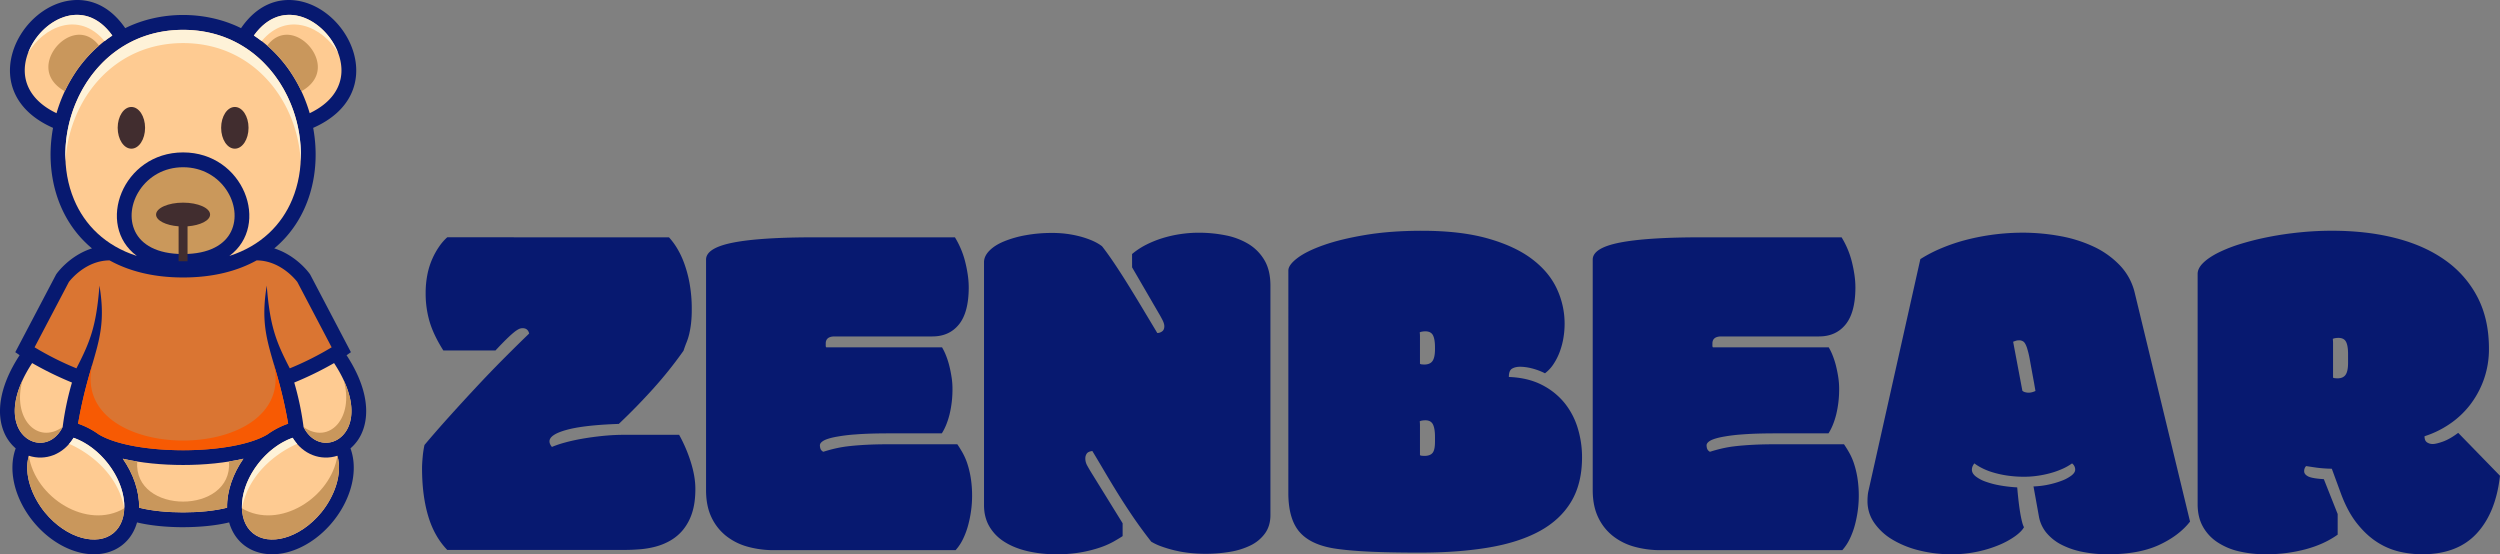 <svg viewBox="0 0 3327.02 737.63" xmlns="http://www.w3.org/2000/svg" data-sanitized-data-name="Layer 1" data-name="Layer 1" id="Layer_1"><rect x="0" y="0" width="3327.02" height="737.63" fill="#808080" stroke="none"/><defs><style>.cls-1{fill:#071970;}.cls-2{fill:#fecb92;}.cls-3{fill:#c9975c;}.cls-4{fill:#da7532;}.cls-5{fill:#ca985b;}.cls-6{fill:#fef2d8;}.cls-7{fill:#f75a03;}.cls-8{fill:#412d2f;}</style></defs><path d="M243.68,701.6c-21.89,0-43.78-2.12-61.31-6.37-9.81,34.47-42.88,49.26-78.7,39.41-41.07-11.29-76.77-51.3-85.26-93.75-3.14-15.75-2.35-31.06,2.5-44.18A57.13,57.13,0,0,1,5.28,575c-9.84-23.54-7.54-58.85,20.83-102.3l-5.79-4L74.6,365.39c.7-1.23,17.61-25.22,47.81-34.83C75.33,291.4,59.76,228.78,70.59,170.17-32.44,124.67,21.11,10.65,93,.7c25.59-3.55,52.54,6.11,73.65,36.76,23.57-11.69,50.31-17.53,77.06-17.53s53.49,5.84,77.06,17.53C341.85,6.81,368.79-2.85,394.39.7c71.86,10,125.41,124,22.38,169.47C427.59,228.78,412,291.4,365,330.56c30.2,9.61,47.11,33.6,47.81,34.83L467,468.7l-5.79,4c28.38,43.45,30.67,78.76,20.83,102.3a57.13,57.13,0,0,1-15.63,21.69c4.85,13.12,5.64,28.43,2.5,44.18-8.49,42.45-44.19,82.46-85.26,93.75-35.83,9.85-68.89-4.94-78.7-39.41-17.53,4.25-39.42,6.37-61.31,6.37Z" class="cls-1"></path><path d="M42.78,483.17c-24.38,37.15-27,65.9-19.3,84.3,5.42,13,17,21.94,30.55,21.76,11.08-.16,22.39-6.83,29.38-21.06a386.79,386.79,0,0,1,12.36-59.09A446.32,446.32,0,0,1,42.78,483.17Z" class="cls-2"></path><path d="M38.38,606.49C31.18,631,42.62,661,59.79,682c14.26,17.39,32,29,49.05,33.7,16,4.39,31.26,2.66,42.1-6.22s15.5-23.53,14.34-40.06c-2.54-36-32.1-74.37-67.37-86.81-13.72,22.43-37.6,31-59.53,23.9Z" class="cls-2"></path><path d="M82,131.05C95.7,97.52,118.56,67.6,149.49,47.29c-45.63-63.63-118.94-4-116.5,49,.93,20.23,13.06,40.42,42.23,54.36A199.52,199.52,0,0,1,82,131.05Z" class="cls-2"></path><path d="M444.57,483.17c24.39,37.15,27,65.9,19.32,84.3-5.43,13-17,21.94-30.56,21.76-11.08-.16-22.39-6.83-29.38-21.06a386.79,386.79,0,0,0-12.36-59.09,445.25,445.25,0,0,0,53-25.91Z" class="cls-2"></path><path d="M449,606.49C456.18,631,444.74,661,427.57,682c-14.26,17.39-31.95,29-49.05,33.7-16,4.39-31.26,2.66-42.1-6.22s-15.5-23.53-14.34-40.06c2.54-36,32.09-74.37,67.37-86.81,13.72,22.43,37.6,31,59.53,23.9Z" class="cls-2"></path><path d="M405.33,131.05c-13.67-33.53-36.52-63.45-67.46-83.76,45.63-63.63,118.94-4,116.5,49-.93,20.23-13.06,40.42-42.23,54.36a196.93,196.93,0,0,0-6.81-19.57Z" class="cls-2"></path><path d="M401.1,121.42a191.78,191.78,0,0,0-13-23.27A110.23,110.23,0,0,0,377.93,84,175.85,175.85,0,0,0,355.59,60.7c25.74-34,67.78-1.35,67.38,29C422.82,101.16,416.59,112.77,401.1,121.42Z" class="cls-3"></path><path d="M163.42,610.47c13.75,19.68,22.07,42.77,21.73,65.18,16.06,4.14,37.3,6.21,58.53,6.21s42.46-2.07,58.53-6.21c-.34-22.41,8-45.5,21.73-65.18-47.83,11.12-112.69,11.12-160.52,0Z" class="cls-2"></path><path d="M243.68,369.27c-39.59,0-72.05-8.45-97.86-22.74-30.87.11-51.1,24.75-54.16,28.73L46,462.19a405.51,405.51,0,0,0,55.71,28c18.08-35.13,26.48-55.7,30.65-110.09,12,72.92-12.17,89.81-28.46,183.72a105.61,105.61,0,0,1,27.52,14.29c46.8,28.07,177.74,28.07,224.53,0a105.83,105.83,0,0,1,27.53-14.29C367.18,469.93,343.05,453,355,380.12c4.17,54.39,12.57,75,30.65,110.09a406.42,406.42,0,0,0,55.72-28L395.7,375.26c-3.06-4-23.29-28.62-54.16-28.73C315.73,360.82,283.27,369.27,243.68,369.27Z" class="cls-4"></path><path d="M243.68,222.56c-51.55,0-80.49,51.29-63.81,85.57,8.3,17.08,28.55,29.95,63.81,29.95s55.51-12.87,63.82-29.95c16.67-34.28-12.27-85.57-63.82-85.57Z" class="cls-5"></path><path d="M243.68,39.72c-71.2,0-121,43.93-143.38,98.73-16.39,40.21-18.49,87.17-1.77,127.17,14,33.51,41.32,61.4,83.6,75-55.49-41.06-19-137.79,61.55-137.79s117,96.73,61.54,137.79c42.29-13.59,69.6-41.48,83.61-75,16.72-40,14.62-87-1.77-127.17-22.34-54.8-72.18-98.73-143.38-98.73Z" class="cls-2"></path><path d="M449,606.49c-8.46,55.75-77.46,99.24-127,70,.47,13.57,5.24,25.36,14.47,32.93,10.84,8.88,26.14,10.61,42.1,6.22,17.1-4.7,34.79-16.31,49.05-33.7C444.74,661,456.18,631,449,606.49Z" class="cls-3"></path><path d="M457.38,505.92c14.31,50.3-19.39,86.54-53.43,62.25,7,14.23,18.3,20.9,29.38,21.06,13.52.18,25.13-8.79,30.56-21.76C469.92,553,469.61,532.19,457.38,505.92Z" class="cls-3"></path><path d="M243.68,57.34c71.2,0,121,43.93,143.38,98.73a180.81,180.81,0,0,1,13.12,58.61,178.78,178.78,0,0,0-13.12-76.23c-22.34-54.8-72.18-98.73-143.38-98.73s-121,43.93-143.38,98.73a178.78,178.78,0,0,0-13.12,76.23,180.81,180.81,0,0,1,13.12-58.61c22.34-54.8,72.18-98.73,143.38-98.73Z" class="cls-6"></path><path d="M348.22,54.67C382.31,14,429.24,35.52,450,70.42,433.69,27.12,376.08-6,337.87,47.29q5.34,3.51,10.35,7.38Z" class="cls-6"></path><path d="M322,676.53c11.5-61.66,73.43-85.8,73.43-85.8a61.88,61.88,0,0,1-5.93-8.14c-35.28,12.44-64.83,50.78-67.37,86.81A68.3,68.3,0,0,0,322,676.53Z" class="cls-6"></path><path d="M38.38,606.49c8.45,55.75,77.46,99.24,127,70-.47,13.57-5.24,25.36-14.47,32.93-10.84,8.88-26.14,10.61-42.1,6.22C91.75,711,74.05,699.37,59.79,682,42.62,661,31.18,631,38.38,606.49Z" class="cls-3"></path><path d="M30,505.92c-14.31,50.3,19.41,86.54,53.44,62.25-7,14.23-18.3,20.9-29.38,21.06-13.52.18-25.13-8.79-30.55-21.76-6-14.45-5.73-35.28,6.49-61.55Z" class="cls-3"></path><path d="M124.13,480.52c-40.44,141,279.54,141,239.1,0,6.17,21.23,13.82,46.29,20.24,83.32a105.83,105.83,0,0,0-27.53,14.29c-46.79,28.07-177.73,28.07-224.53,0a105.61,105.61,0,0,0-27.52-14.29c6.43-37,14.07-62.09,20.24-83.32Z" class="cls-7"></path><path d="M182.6,614.21c-5.22,71.09,127.37,71.09,122.16,0,6.62-1.06,13-2.31,19.18-3.74-13.75,19.68-22.07,42.77-21.73,65.18-16.07,4.14-37.3,6.21-58.53,6.21s-42.47-2.07-58.53-6.21c.34-22.41-8-45.5-21.73-65.18,6.14,1.43,12.56,2.68,19.18,3.74Z" class="cls-3"></path><path d="M139.14,54.67C105.05,14,58.12,35.52,37.37,70.42,53.67,27.12,111.28-6,149.49,47.29q-5.34,3.51-10.35,7.38Z" class="cls-6"></path><path d="M165.41,676.53C153.91,614.87,92,590.73,92,590.73a61.88,61.88,0,0,0,5.93-8.14c35.27,12.44,64.83,50.78,67.37,86.81A68.3,68.3,0,0,1,165.41,676.53Z" class="cls-6"></path><ellipse ry="27.76" rx="18.23" cy="170.11" cx="312.52" class="cls-8"></ellipse><path d="M86.26,121.42a191.78,191.78,0,0,1,13-23.27A110.23,110.23,0,0,1,109.43,84,175.85,175.85,0,0,1,131.77,60.7c-25.74-34-67.78-1.35-67.38,29C64.54,101.16,70.77,112.77,86.26,121.42Z" class="cls-3"></path><ellipse ry="27.76" rx="18.23" cy="170.11" cx="174.84" class="cls-8"></ellipse><path d="M243.68,269.68c19.83,0,35.91,7.11,35.91,15.87,0,7.86-13,14.39-30,15.64v46.48h-11.9V301.19c-17-1.25-30-7.78-30-15.64C207.77,276.79,223.85,269.68,243.68,269.68Z" class="cls-8"></path><path d="M890.28,315.82a92.58,92.58,0,0,1,10.16,13.54,113,113,0,0,1,9.83,20.32,161.87,161.87,0,0,1,7.42,27.41,190.39,190.39,0,0,1,2.9,34.83,156,156,0,0,1-1,19,123.37,123.37,0,0,1-2.41,13.7,79.35,79.35,0,0,1-3.55,11.13q-2.1,5.16-4,11A541.85,541.85,0,0,1,868,518.66q-22.26,24.51-44.51,45.47-46.44,1.62-69.33,7.91t-22.9,15.31c0,2.37,1.07,4.84,3.23,7.42a138.52,138.52,0,0,1,17.25-5.8q10.47-2.91,23.38-5.16t27.25-3.71a285.86,285.86,0,0,1,28.86-1.45h72.56a193.77,193.77,0,0,1,15.48,36.12q6.12,19.35,6.13,35.79,0,18.71-4.35,31.93a68.49,68.49,0,0,1-11.77,22.25,61.82,61.82,0,0,1-16.94,14.51,80.83,80.83,0,0,1-20,8.23,118.8,118.8,0,0,1-21,3.54q-10.49.81-19.83.81H595.2q-17.41-18.06-25.48-45.47t-8.06-63.53q0-5.49.81-14.35a131.88,131.88,0,0,1,2.42-16.29q15.48-18.37,33.05-37.89t35.64-38.86q18-19.35,36.12-37.57t34.5-34q-1.62-7.1-8.71-7.1a11.69,11.69,0,0,0-5,1.13,35,35,0,0,0-6.29,4.19q-3.87,3.07-9.84,8.87t-15,15.48H590q-13.23-21-18.38-38.7a132.08,132.08,0,0,1-5.16-37.08,126.21,126.21,0,0,1,2.42-25.8A98.15,98.15,0,0,1,575.53,344a100.31,100.31,0,0,1,9.19-16.28,67.65,67.65,0,0,1,10.48-11.93Z" class="cls-1"></path><path d="M1270.82,315.82a116,116,0,0,1,7.74,15,114.15,114.15,0,0,1,5.8,17.09,174.51,174.51,0,0,1,3.55,17.74,115.85,115.85,0,0,1,1.29,16.61q0,33.22-12.9,49.34t-35.47,16.13h-130q-11.92,0-11.93,9.35v2.58a3.74,3.74,0,0,0,.64,2.58h154.15a76.24,76.24,0,0,1,5.49,11.45,109.33,109.33,0,0,1,4.35,13.86q1.77,7.26,2.9,14.84a97.86,97.86,0,0,1,1.13,14.35,141.88,141.88,0,0,1-3.87,34.67q-3.87,15.32-10.32,25.31h-70q-27.4,0-45.31,1.45a224.5,224.5,0,0,0-28.22,3.71q-10.32,2.26-14.51,5t-4.19,5.64a14.17,14.17,0,0,0,.81,4.84,7.44,7.44,0,0,0,3.71,3.87q8.05-2.58,16.44-4.51a163.14,163.14,0,0,1,18.71-3.07q10.31-1.12,23.05-1.77t29.51-.65H1274q3.56,5.17,7.1,11.45a83.43,83.43,0,0,1,6.29,14.51,125.7,125.7,0,0,1,4.51,18.87,150.8,150.8,0,0,1,1.77,24.51,142.87,142.87,0,0,1-1.29,18.54,152.62,152.62,0,0,1-3.87,19.51,104.7,104.7,0,0,1-6.77,18.39,64.16,64.16,0,0,1-10,15.15H1030.24a129.07,129.07,0,0,1-35.47-4.67A80.4,80.4,0,0,1,966.06,713a69.22,69.22,0,0,1-19.35-24.83q-7.1-15-7.09-36V345.49q0-15.48,35.8-22.58t109.32-7.09Z" class="cls-1"></path><path d="M1506.56,338.07a97.13,97.13,0,0,1,18.86-12.42,138.6,138.6,0,0,1,22.09-8.87,161.3,161.3,0,0,1,23.87-5.32,166.82,166.82,0,0,1,23.86-1.77,182.86,182.86,0,0,1,35.32,3.39,93.87,93.87,0,0,1,30.63,11.44,61.74,61.74,0,0,1,21.45,21.61q8.05,13.55,8.06,33.86v305.4q0,14.52-7.26,24.51a51.35,51.35,0,0,1-19.35,16,98.58,98.58,0,0,1-27.73,8.55A198.9,198.9,0,0,1,1604,737a194.68,194.68,0,0,1-20.8-1.13,155.62,155.62,0,0,1-19.83-3.39,164.46,164.46,0,0,1-17.42-5.16,75.25,75.25,0,0,1-13.87-6.45q-13.86-17.73-25-34.18t-20.48-31.6q-9.35-15.17-17.41-28.87t-15.48-26q-5.49.66-7.42,3.39a11.17,11.17,0,0,0-1.93,6.61,19.33,19.33,0,0,0,2.58,9.51q2.56,4.68,6.77,11.45L1494,696.36v17.09q-4.83,3.22-12.25,7.41a109.35,109.35,0,0,1-18.22,7.91,173.28,173.28,0,0,1-25,6.28,183.5,183.5,0,0,1-32.57,2.58,168.36,168.36,0,0,1-38.7-4.19q-17.73-4.19-30.64-12.41a59.67,59.67,0,0,1-20-20.48q-7.09-12.25-7.09-28.38V349q0-8.05,7.09-15.32T1336,321.3a140.46,140.46,0,0,1,28.7-8.22,191.25,191.25,0,0,1,35.15-3.07,143.25,143.25,0,0,1,39.35,5.16q18,5.16,27.41,12.58,7.08,9,15.48,21.45t17.74,27.41q9.35,15,19.51,31.92t20.8,34.67a11,11,0,0,0,6.29-2.1q3.06-2.09,3.06-6.93,0-3.54-2.58-8.55t-5.48-9.83l-34.83-60Z" class="cls-1"></path><path d="M1714.56,360q0-7.42,12.1-16.61t35-17.25q22.89-8.06,55.95-13.55t74.66-5.48q51.27,0,87.39,10.16t58.85,27.25q22.74,17.1,33.22,39.5A109.51,109.51,0,0,1,2082.2,431a113.21,113.21,0,0,1-1.61,18.86,101,101,0,0,1-4.84,18.22,79.76,79.76,0,0,1-8.22,16.29,49.14,49.14,0,0,1-11.45,12.41,84,84,0,0,0-17.74-6.61,66.37,66.37,0,0,0-15.15-2.09q-6.78,0-11,2.58t-4.19,11q25.15,1,43.54,10.32a92.66,92.66,0,0,1,30.31,24,98.53,98.53,0,0,1,17.74,33.54,132.39,132.39,0,0,1,5.8,39.18q0,34.83-14.51,59t-42.09,39.19q-27.57,15-67.72,21.76t-91.42,6.78q-36.77,0-63.53-1.13T1780,730.54q-34.18-4.51-49.83-21.77t-15.64-53Zm175.12,124.16a6.46,6.46,0,0,0,3.06.8c1.39.11,2.31.16,2.74.16q7.74,0,11-4.83t3.22-15.81v-1.93q0-11.28-2.74-16.45c-1.83-3.43-5.22-5.16-10.16-5.16a27.24,27.24,0,0,0-3.87.33,11.71,11.71,0,0,0-3.55,1,43.44,43.44,0,0,1,.33,5.49v36.44Zm0,121.58a6.46,6.46,0,0,0,3.06.8c1.39.11,2.31.16,2.74.16q7.74,0,11-4t3.22-15v-6.13q0-11.28-2.74-16.77t-10.16-5.48a28.61,28.61,0,0,0-3.87.32,12,12,0,0,0-3.55,1,43.16,43.16,0,0,1,.33,5.48v39.67Z" class="cls-1"></path><path d="M2450.81,315.82a116,116,0,0,1,7.74,15,114.15,114.15,0,0,1,5.8,17.09,174.51,174.51,0,0,1,3.55,17.74,115.85,115.85,0,0,1,1.29,16.61q0,33.22-12.9,49.34t-35.47,16.13h-130q-11.92,0-11.93,9.35v2.58a3.68,3.68,0,0,0,.65,2.58h154.15a76.26,76.26,0,0,1,5.48,11.45,109.33,109.33,0,0,1,4.35,13.86q1.77,7.26,2.91,14.84a97.79,97.79,0,0,1,1.12,14.35,141.88,141.88,0,0,1-3.87,34.67q-3.87,15.32-10.32,25.31h-70q-27.4,0-45.31,1.45a224,224,0,0,0-28.21,3.71q-10.33,2.26-14.52,5t-4.19,5.64a14.17,14.17,0,0,0,.81,4.84,7.44,7.44,0,0,0,3.71,3.87q8.06-2.58,16.44-4.51a163.14,163.14,0,0,1,18.71-3.07q10.32-1.12,23.06-1.77t29.5-.65H2454q3.55,5.17,7.1,11.45a83.43,83.43,0,0,1,6.29,14.51,125.7,125.7,0,0,1,4.51,18.87,150.71,150.71,0,0,1,1.78,24.51,144.65,144.65,0,0,1-1.29,18.54,156.16,156.16,0,0,1-3.87,19.51,104.73,104.73,0,0,1-6.78,18.39,63.83,63.83,0,0,1-10,15.15H2210.23a129.07,129.07,0,0,1-35.47-4.67,80.27,80.27,0,0,1-28.7-14.52,69,69,0,0,1-19.35-24.83q-7.11-15-7.1-36V345.49q0-15.48,35.8-22.58t109.32-7.09Z" class="cls-1"></path><path d="M2555.62,344.84A184.55,184.55,0,0,1,2584,330.17,241.94,241.94,0,0,1,2617.38,319a302.49,302.49,0,0,1,74.33-9.35,277,277,0,0,1,49.82,4.51,179.54,179.54,0,0,1,45,14.19,116.2,116.2,0,0,1,34.83,25A79.35,79.35,0,0,1,2841,390l73.53,304.11q-14.84,19-41.6,31.28t-67.72,12.25a169.28,169.28,0,0,1-33.87-3.22,106.42,106.42,0,0,1-27.89-9.51,64,64,0,0,1-20-15.81,47,47,0,0,1-10.15-22.41l-7.1-39.34a111.7,111.7,0,0,0,19.83-2.42,116.68,116.68,0,0,0,17.74-5.16,51.26,51.26,0,0,0,12.9-6.93q5-3.87,5-7.74a10.12,10.12,0,0,0-4.19-8.39,73.06,73.06,0,0,1-13.55,7.58,111.13,111.13,0,0,1-16.28,5.64,136,136,0,0,1-17.1,3.39,122.71,122.71,0,0,1-16,1.13,152.53,152.53,0,0,1-24.67-1.78,132.83,132.83,0,0,1-18.86-4.35,86.18,86.18,0,0,1-13.87-5.64,72.52,72.52,0,0,1-9.68-6,17.78,17.78,0,0,0-2.25,3.71,11,11,0,0,0-1,4.68q0,4.83,5,8.86a46.8,46.8,0,0,0,13.38,7.1,115.47,115.47,0,0,0,19.19,5,185.84,185.84,0,0,0,22.73,2.58q1.93,22.57,4.36,36t4.67,16.93q-2.89,5.49-11.45,11.78a108.22,108.22,0,0,1-21.28,11.77,160.1,160.1,0,0,1-29,9,163,163,0,0,1-34.67,3.54,174.93,174.93,0,0,1-43.21-5.16,129.08,129.08,0,0,1-35.48-14.35,77.68,77.68,0,0,1-24.18-22.25,50.07,50.07,0,0,1-9-29.18c0-2.37.1-4.79.32-7.26a47.51,47.51,0,0,1,1.29-7.58Zm151.57,166.08q-3.55-19.35-5.65-30.95a121.84,121.84,0,0,0-4.19-17.58q-2.1-6-4.51-7.74a9.82,9.82,0,0,0-6-1.77,13.14,13.14,0,0,0-4.19.64c-1.29.43-2.48.86-3.55,1.29L2691.39,520a8,8,0,0,0,3.71,1.94,17,17,0,0,0,4.35.64,18.21,18.21,0,0,0,5.48-.8,28,28,0,0,0,3.87-1.45Z" class="cls-1"></path><path d="M3327,633.15q-5.49,49.33-31.12,76.91t-72.4,27.57a135,135,0,0,1-30.48-3.54,94.4,94.4,0,0,1-29.67-12.74q-14.35-9.2-26.93-25.16t-21.6-40.79l-11.61-31.61a175.4,175.4,0,0,1-20.32-1.45q-7.74-1.12-13.87-2.09a9.79,9.79,0,0,0-1.77,2.58,10.25,10.25,0,0,0-.81,4.51c0,2.58,1.72,4.79,5.16,6.61s10.43,3.07,21,3.71L3111,684.1v27.41q-18.07,12.9-42.89,19.51a202.25,202.25,0,0,1-52.25,6.61,155,155,0,0,1-36.6-4,86.66,86.66,0,0,1-28.86-12.41,59.5,59.5,0,0,1-19-20.8q-6.78-12.42-6.77-29.51V364.51q0-7.41,7.41-14.67t20.32-13.71a197.85,197.85,0,0,1,30.32-11.77,372.15,372.15,0,0,1,37.24-9.19q19.85-3.87,41.28-6t42.41-2.1q46.75,0,85.3,10t66,29.83a137.29,137.29,0,0,1,42.4,49q15,29.19,15,67.88a120.69,120.69,0,0,1-6.93,41.6,122.57,122.57,0,0,1-18.55,33.86,117.34,117.34,0,0,1-27.25,25.32,128.18,128.18,0,0,1-33,16q0,5.8,3.22,8.06a13.12,13.12,0,0,0,7.74,2.26q4.51,0,13.55-3.22t20.31-11.61Zm-222.2-130.61a6.46,6.46,0,0,0,3.06.8c1.4.12,2.31.17,2.74.17q7.74,0,11-4.84t3.22-15.8V471.26q0-11.29-2.74-16.45t-10.16-5.16a28.86,28.86,0,0,0-3.87.32,11.91,11.91,0,0,0-3.54,1,45.28,45.28,0,0,1,.32,5.48v46.12Z" class="cls-1"></path></svg>